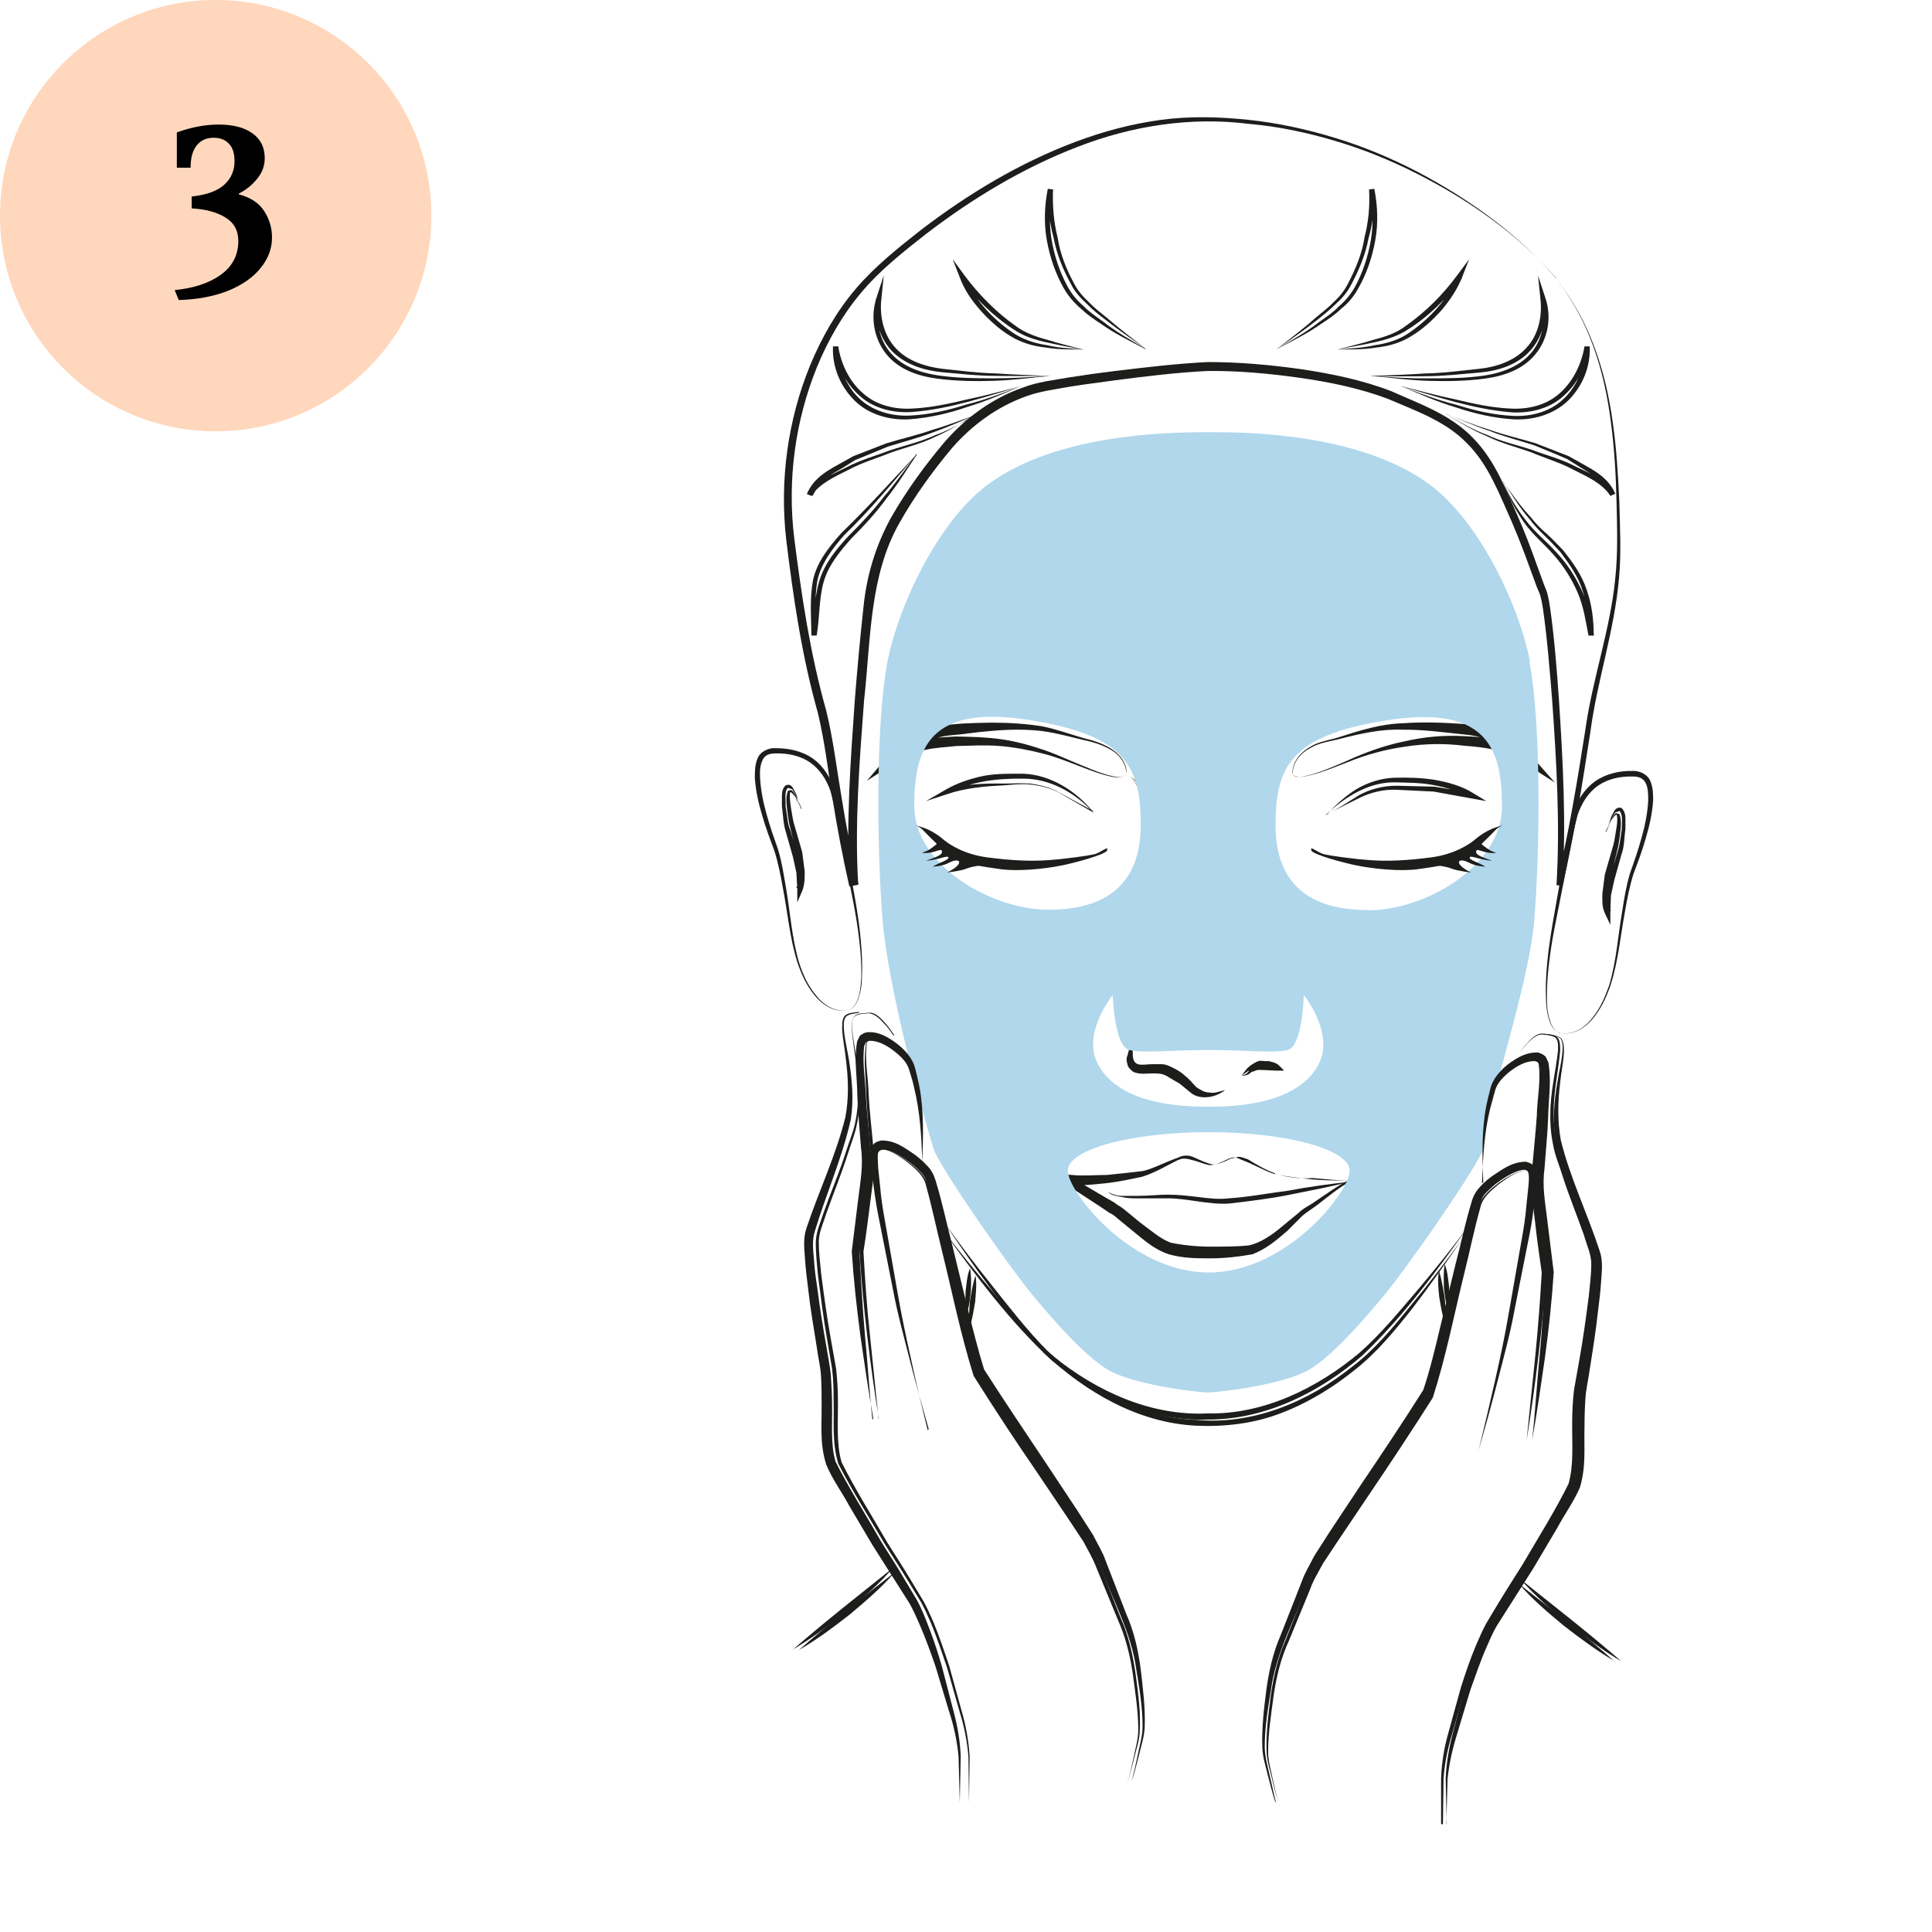 <svg xmlns="http://www.w3.org/2000/svg" fill="none" viewBox="0 0 215 215" height="215" width="215">
<rect fill="white" height="215" width="215"></rect>
<circle fill="#FFD7BC" r="24" cy="24" cx="24"></circle>
<path fill="black" d="M24.3 13.86C25.94 13.86 27.21 14.19 28.11 14.85C29.01 15.49 29.46 16.41 29.46 17.61C29.46 18.45 29.18 19.21 28.62 19.89C28.08 20.57 27.4 21.12 26.58 21.54V21.63C27.88 21.97 28.82 22.59 29.4 23.49C29.98 24.39 30.27 25.37 30.27 26.43C30.27 27.67 29.84 28.81 28.98 29.85C28.14 30.89 26.93 31.73 25.35 32.37C23.77 32.99 21.95 33.33 19.89 33.39L19.44 32.28C21.54 32.08 23.24 31.52 24.54 30.6C25.86 29.66 26.52 28.4 26.52 26.82C26.52 25.64 26.03 24.76 25.05 24.18C24.09 23.6 22.85 23.27 21.33 23.19V21.87C22.97 21.69 24.17 21.26 24.93 20.58C25.71 19.88 26.1 19 26.1 17.94C26.1 17.06 25.89 16.41 25.47 15.99C25.07 15.55 24.5 15.33 23.76 15.33C22.98 15.33 22.36 15.61 21.9 16.17C21.44 16.73 21.21 17.56 21.21 18.66H19.68V14.73C21.32 14.15 22.86 13.86 24.3 13.86Z"></path>
<g clip-path="url(#clip0_53_22)">
<path fill="#1D1D1B" d="M173.212 30.976C168.897 26.046 163.452 22.245 157.63 19.3C154.719 17.828 151.671 16.595 148.555 15.671C145.438 14.746 142.219 14.062 139 13.788C132.527 12.966 125.952 13.993 119.89 16.356C113.829 18.684 108.178 22.108 103.041 26.046C100.473 28.066 97.904 30.086 95.849 32.551C93.76 35.017 92.151 37.859 90.918 40.837C88.486 46.83 87.596 53.438 88.384 59.875C89.206 66.347 90.164 72.784 91.945 79.084C92.733 82.303 93.11 85.555 93.657 88.774C94.171 91.993 94.788 95.177 95.541 98.361L94.548 98.533C94.137 91.582 94.651 84.7 95.13 77.851C95.404 74.427 95.712 71.003 96.089 67.579C96.431 64.087 97.459 60.663 99.171 57.581C100.918 54.534 102.938 51.76 105.199 49.09C107.527 46.453 110.473 44.296 113.829 43.132C115.507 42.481 117.253 42.31 118.966 42.002C120.678 41.728 122.39 41.488 124.103 41.283C127.527 40.872 130.952 40.461 134.411 40.29C137.904 40.29 141.329 40.598 144.753 41.077C148.178 41.591 151.569 42.276 154.856 43.542C157.973 44.946 161.397 46.111 163.897 48.713C166.432 51.281 167.63 54.636 169.034 57.752C169.719 59.327 170.336 60.937 170.918 62.58L171.808 65.011C171.945 65.422 172.151 65.764 172.253 66.278C172.356 66.723 172.425 67.134 172.493 67.579C172.973 71.003 173.247 74.427 173.486 77.886C173.932 84.768 174.308 91.616 173.863 98.533L173.212 98.43C174.548 92.814 175.507 87.096 176.397 81.378C177.185 75.626 179.205 70.079 179.753 64.361C180.062 61.484 179.959 58.608 179.89 55.698C179.822 52.787 179.651 49.911 179.274 47.035C178.555 41.317 176.842 35.565 173.144 31.045C176.877 35.53 178.692 41.317 179.479 47.035C179.89 49.911 180.062 52.822 180.199 55.698C180.267 58.574 180.438 61.484 180.164 64.395C179.651 70.216 177.733 75.763 176.979 81.481C176.089 87.199 175.199 92.951 173.863 98.601L173.212 98.498C173.623 91.684 173.212 84.768 172.733 77.954C172.459 74.53 172.185 71.106 171.705 67.716C171.637 67.305 171.569 66.894 171.466 66.484C171.397 66.141 171.192 65.73 171.021 65.319L170.13 62.888C169.548 61.279 168.932 59.704 168.247 58.095C166.842 54.979 165.644 51.692 163.247 49.329C160.918 46.898 157.596 45.734 154.479 44.398C151.329 43.2 147.938 42.515 144.582 42.036C141.192 41.557 137.767 41.248 134.377 41.283C130.986 41.454 127.562 41.865 124.171 42.31C122.459 42.55 120.781 42.755 119.069 43.029C117.39 43.337 115.678 43.542 114.137 44.125C110.986 45.255 108.212 47.275 105.986 49.809C103.829 52.377 101.774 55.218 100.13 58.129C96.74 64.018 96.911 71.174 96.157 77.954C95.644 84.768 95.096 91.684 95.507 98.464L94.514 98.635C93.794 95.451 93.178 92.198 92.664 88.98C92.151 85.727 91.774 82.508 91.021 79.358C89.24 73.058 88.281 66.518 87.493 60.046C86.74 53.472 87.664 46.727 90.164 40.632C91.431 37.585 93.075 34.674 95.233 32.14C97.39 29.607 99.993 27.552 102.562 25.532C107.767 21.56 113.452 18.136 119.616 15.808C122.699 14.644 125.884 13.788 129.171 13.342C132.425 12.897 135.747 13 139 13.342C142.253 13.685 145.507 14.404 148.623 15.363C151.774 16.321 154.788 17.588 157.699 19.095C163.486 22.142 168.897 26.011 173.178 30.976"></path>
<path fill="#1D1D1B" d="M142.082 38.852C143.52 37.722 144.993 36.626 146.329 35.428C147.014 34.846 147.767 34.298 148.383 33.647C149.068 33.031 149.616 32.346 150.027 31.524C150.849 29.949 151.568 28.237 151.842 26.457C152.288 24.711 152.459 22.93 152.356 21.081L152.938 21.013C153.315 22.93 153.383 24.848 153.041 26.765C152.699 28.648 152.082 30.497 151.123 32.141C150.678 32.963 150.027 33.75 149.274 34.332C148.589 35.017 147.801 35.531 147.014 36.044C145.473 37.14 143.76 37.962 142.082 38.852C143.692 37.893 145.37 36.969 146.842 35.804C147.63 35.257 148.383 34.743 149.034 34.058C149.753 33.442 150.336 32.723 150.781 31.935C151.671 30.292 152.253 28.511 152.562 26.662C152.87 24.813 152.733 22.93 152.39 21.15L152.938 21.081C152.973 22.896 152.801 24.779 152.288 26.56C151.945 28.374 151.226 30.086 150.336 31.73C149.925 32.552 149.274 33.271 148.589 33.887C147.938 34.538 147.219 35.086 146.5 35.668C145.062 36.797 143.555 37.825 142.048 38.886"></path>
<path fill="#1D1D1B" d="M148.863 38.886C150.165 38.544 151.5 38.235 152.802 37.825C154.137 37.482 155.404 37.071 156.466 36.249C158.658 34.709 160.61 32.757 162.185 30.6L163.487 28.854L162.699 30.874C162.151 32.243 161.329 33.442 160.404 34.537C159.445 35.599 158.384 36.592 157.151 37.345C155.952 38.133 154.514 38.544 153.11 38.681C151.706 38.92 150.267 38.886 148.863 38.886C150.267 38.783 151.671 38.715 153.041 38.407C154.445 38.201 155.781 37.79 156.911 36.968C159.172 35.393 161.158 33.236 162.185 30.703L162.699 30.976C161.021 33.168 159.069 35.154 156.74 36.626C155.576 37.414 154.206 37.825 152.904 38.098C151.569 38.407 150.233 38.612 148.898 38.886"></path>
<path fill="#1D1D1B" d="M152.664 41.83C154.65 41.762 156.671 41.693 158.657 41.556C160.644 41.522 162.63 41.248 164.616 41.043C166.568 40.837 168.555 40.153 169.856 38.715C171.192 37.311 171.637 35.222 171.431 33.339L171.157 30.668L171.979 33.167C172.698 35.29 172.287 37.687 170.883 39.399C169.479 41.145 167.287 41.865 165.198 42.139C163.109 42.412 160.986 42.447 158.897 42.378C156.808 42.31 154.719 42.036 152.63 41.83C154.719 41.967 156.808 42.139 158.897 42.104C160.986 42.104 163.075 42.104 165.164 41.796C167.185 41.488 169.239 40.735 170.507 39.125C171.774 37.55 172.048 35.29 171.465 33.441L172.013 33.304C172.185 35.359 171.671 37.55 170.233 39.091C168.794 40.632 166.671 41.282 164.685 41.454C162.664 41.625 160.678 41.865 158.657 41.865C156.637 41.899 154.65 41.865 152.63 41.865"></path>
<path fill="#1D1D1B" d="M155.918 42.96C157.904 43.474 159.891 44.021 161.911 44.432C163.897 44.912 165.918 45.357 167.973 45.459C169.993 45.596 172.082 45.117 173.589 43.748C175.062 42.446 176.021 40.46 176.329 38.543H176.911C177.014 40.837 176.089 43.029 174.48 44.603C172.836 46.179 170.507 46.795 168.349 46.658C166.158 46.521 164.034 46.007 161.98 45.323C159.891 44.706 157.939 43.816 155.952 42.994C157.973 43.748 159.993 44.535 162.082 45.049C164.137 45.699 166.226 46.179 168.384 46.281C170.473 46.384 172.665 45.768 174.137 44.261C175.61 42.789 176.432 40.632 176.329 38.646H176.911C176.534 40.734 175.541 42.72 173.932 44.124C172.322 45.562 170.062 46.042 168.007 45.87C163.863 45.494 159.925 44.158 155.986 42.994"></path>
<path fill="#1D1D1B" d="M160.918 46.076C162.562 46.693 164.171 47.343 165.85 47.857C167.493 48.439 169.206 48.816 170.884 49.329L173.35 50.288L174.582 50.767L175.747 51.418C177.254 52.274 178.966 53.096 179.754 54.944L179.206 55.184C178.35 53.815 176.671 53.061 175.165 52.308C173.658 51.486 171.98 51.007 170.37 50.322C168.726 49.74 167.048 49.329 165.473 48.541C163.863 47.891 162.391 46.967 160.884 46.076C162.391 46.932 163.897 47.822 165.507 48.405C167.082 49.158 168.795 49.5 170.439 50.048C172.048 50.664 173.76 51.075 175.302 51.897C176.877 52.65 178.555 53.267 179.651 54.876L179.137 55.081C178.829 54.397 178.281 53.712 177.63 53.164C176.98 52.616 176.192 52.239 175.473 51.76L174.377 51.075L173.178 50.562L170.781 49.569C169.103 49.021 167.425 48.61 165.781 47.959C164.137 47.412 162.528 46.693 160.884 46.042"></path>
<path fill="#1D1D1B" d="M167.254 53.575C168.247 54.945 169.206 56.349 170.37 57.581C170.884 58.232 171.466 58.848 172.117 59.396C172.733 59.944 173.316 60.594 173.932 61.211C174.994 62.546 176.021 63.95 176.569 65.628C177.151 67.271 177.357 68.983 177.357 70.73H176.774C176.466 69.12 176.227 67.477 175.576 65.97C174.925 64.464 174.035 63.026 172.939 61.793C171.843 60.526 170.507 59.465 169.548 58.061C168.59 56.657 167.802 55.184 167.254 53.575C167.87 55.116 168.761 56.554 169.788 57.889C170.781 59.225 172.117 60.252 173.247 61.519C174.411 62.752 175.336 64.19 176.055 65.765C176.774 67.34 177.048 69.018 177.391 70.661H176.809C176.809 69.052 176.672 67.374 176.124 65.765C175.644 64.156 174.651 62.786 173.658 61.45C173.076 60.834 172.528 60.218 171.911 59.636C171.295 59.054 170.713 58.437 170.199 57.752C169.069 56.451 168.213 55.013 167.288 53.575"></path>
<path fill="#1D1D1B" d="M127.459 38.852C125.781 37.962 124.069 37.14 122.528 36.044C121.74 35.531 120.952 34.983 120.268 34.332C119.548 33.716 118.898 32.963 118.418 32.141C117.459 30.463 116.843 28.648 116.5 26.765C116.158 24.882 116.226 22.93 116.603 21.013L117.185 21.081C117.117 22.896 117.254 24.676 117.699 26.457C117.973 28.237 118.658 29.949 119.514 31.524C119.925 32.346 120.507 32.997 121.158 33.613C121.774 34.264 122.494 34.812 123.213 35.394C124.583 36.592 126.055 37.688 127.494 38.818C125.987 37.756 124.48 36.729 123.042 35.599C122.322 35.051 121.603 34.503 120.952 33.819C120.268 33.202 119.617 32.483 119.206 31.662C118.316 30.052 117.596 28.306 117.254 26.491C116.774 24.711 116.569 22.827 116.603 21.013L117.185 21.081C116.843 22.862 116.706 24.745 117.014 26.594C117.322 28.443 117.905 30.223 118.795 31.867C119.24 32.689 119.822 33.408 120.542 34.024C121.192 34.709 121.98 35.222 122.733 35.77C124.206 36.934 125.85 37.859 127.494 38.818"></path>
<path fill="#1D1D1B" d="M120.678 38.886C119.274 38.886 117.836 38.92 116.431 38.681C115.027 38.544 113.589 38.133 112.356 37.345C111.123 36.592 110.062 35.599 109.103 34.537C108.144 33.442 107.322 32.278 106.808 30.874L106.021 28.854L107.322 30.634C108.931 32.791 110.849 34.743 113.041 36.284C114.103 37.071 115.404 37.516 116.705 37.859C118.007 38.27 119.342 38.578 120.644 38.92C119.308 38.681 117.973 38.441 116.637 38.133C115.301 37.859 113.931 37.448 112.801 36.66C110.473 35.154 108.521 33.168 106.842 30.976L107.356 30.703C108.349 33.236 110.37 35.393 112.63 36.968C113.76 37.756 115.096 38.201 116.5 38.407C117.87 38.749 119.274 38.783 120.678 38.886Z"></path>
<path fill="#1D1D1B" d="M116.877 41.83C114.788 42.036 112.699 42.31 110.61 42.378C108.521 42.447 106.397 42.413 104.308 42.139C102.219 41.865 100.028 41.146 98.623 39.399C97.254 37.687 96.843 35.325 97.528 33.168L98.349 30.634L98.076 33.339C97.87 35.222 98.349 37.311 99.651 38.715C100.952 40.153 102.938 40.803 104.891 41.043C106.877 41.248 108.863 41.522 110.849 41.556C112.836 41.693 114.856 41.762 116.843 41.83C114.822 41.83 112.836 41.865 110.815 41.83C108.795 41.83 106.808 41.591 104.788 41.419C102.801 41.214 100.712 40.563 99.24 39.057C97.802 37.516 97.254 35.325 97.459 33.27L98.007 33.407C97.391 35.256 97.699 37.516 98.966 39.091C100.233 40.7 102.288 41.454 104.308 41.762C106.363 42.07 108.452 42.104 110.541 42.104C112.63 42.104 114.719 41.967 116.808 41.83"></path>
<path fill="#1D1D1B" d="M113.657 42.96C111.671 43.816 109.684 44.672 107.63 45.288C105.575 46.007 103.452 46.487 101.26 46.658C99.068 46.795 96.739 46.179 95.13 44.603C93.52 43.029 92.595 40.837 92.698 38.543H93.28C93.589 40.495 94.513 42.446 96.02 43.748C97.527 45.117 99.616 45.596 101.637 45.459C103.657 45.357 105.712 44.912 107.698 44.432C109.719 44.021 111.705 43.474 113.691 42.96C109.753 44.124 105.815 45.494 101.637 45.836C99.582 46.007 97.322 45.528 95.712 44.09C94.102 42.686 93.109 40.7 92.732 38.577H93.315C93.246 40.597 94.034 42.755 95.506 44.227C96.979 45.699 99.171 46.35 101.26 46.247C103.383 46.144 105.506 45.665 107.561 45.014C109.65 44.501 111.671 43.713 113.691 42.96"></path>
<path fill="#1D1D1B" d="M108.624 46.076C107.151 46.966 105.678 47.925 104.069 48.61C102.494 49.398 100.815 49.774 99.172 50.356C97.562 51.007 95.884 51.486 94.377 52.308C92.87 53.061 91.192 53.815 90.302 55.184L89.788 54.979C90.576 53.096 92.254 52.274 93.795 51.418L94.959 50.767L96.192 50.288L98.658 49.329C100.336 48.815 102.048 48.439 103.692 47.857C105.37 47.377 107.014 46.727 108.658 46.145C107.048 46.83 105.439 47.548 103.795 48.131C102.151 48.747 100.439 49.192 98.795 49.706L96.398 50.699L95.199 51.178L94.103 51.863C93.384 52.342 92.562 52.685 91.946 53.267C91.295 53.815 90.747 54.499 90.439 55.184L89.925 54.979C91.021 53.369 92.733 52.753 94.274 51.965C95.85 51.144 97.528 50.699 99.137 50.082C100.781 49.535 102.494 49.158 104.035 48.439C105.678 47.857 107.151 47.001 108.692 46.179"></path>
<path fill="#1D1D1B" d="M102.047 50.562C100.952 52.205 99.89 53.917 98.657 55.458C97.493 57.067 96.123 58.54 94.719 59.944C93.417 61.416 92.15 62.957 91.636 64.84C91.123 66.723 91.226 68.709 90.883 70.729H90.301C90.267 68.641 90.095 66.62 90.472 64.566C90.917 62.511 92.287 60.834 93.623 59.327C96.534 56.519 99.239 53.506 102.013 50.562C99.41 53.643 96.808 56.793 93.897 59.601C92.595 61.108 91.363 62.717 90.952 64.669C90.609 66.62 90.815 68.641 90.883 70.661H90.301C90.643 68.709 90.575 66.689 91.157 64.703C91.739 62.717 93.075 61.108 94.41 59.669C95.815 58.266 97.184 56.828 98.383 55.252C99.684 53.746 100.815 52.137 101.979 50.527"></path>
<path fill="#1D1D1B" d="M142.39 201.049C142.082 200.056 141.808 199.028 141.568 198.001C141.329 196.974 140.986 195.981 140.952 194.885C140.884 192.762 141.158 190.674 141.432 188.585C141.74 186.496 142.219 184.408 143.075 182.49L145.404 176.601C145.781 175.608 146.329 174.683 146.808 173.759L148.521 171.088L152.014 165.815C154.342 162.323 156.774 158.864 159.034 155.303C160.507 150.818 161.466 146.024 162.699 141.368C163.315 139.039 163.795 136.677 164.514 134.382C164.822 133.15 165.884 132.328 166.808 131.609C167.801 130.958 168.863 130.205 170.096 130.239C168.863 130.239 167.836 131.027 166.877 131.712C165.952 132.465 164.959 133.253 164.719 134.451C164.068 136.745 163.589 139.142 163.007 141.47C161.842 146.161 160.952 150.852 159.445 155.543C157.185 159.104 154.856 162.631 152.493 166.123L148.966 171.362L147.219 173.999C146.74 174.923 146.158 175.813 145.815 176.806L143.418 182.627C142.527 184.545 142.048 186.599 141.74 188.654C141.466 190.742 141.123 192.831 141.123 194.92C141.123 195.981 141.432 196.974 141.637 198.001C141.877 199.028 142.082 200.056 142.39 201.083"></path>
<path fill="#1D1D1B" d="M104.891 136.813C106.774 139.313 108.76 141.744 110.815 144.141C112.87 146.504 114.822 149.003 117.254 150.955C122.082 154.858 128.11 157.597 134.377 157.289C140.61 157.426 146.603 154.482 151.329 150.51C153.658 148.455 155.678 145.99 157.699 143.627C159.719 141.23 161.706 138.765 163.555 136.266C159.925 141.402 156.192 146.469 151.603 150.852C146.877 154.927 140.815 158.008 134.377 157.974C127.939 158.214 121.808 155.338 116.98 151.331C112.322 147.017 108.589 141.95 104.891 136.848"></path>
<path fill="#1D1D1B" d="M161.157 145.784C160.849 144.963 160.78 144.107 160.678 143.251C160.678 142.395 160.609 141.539 160.78 140.683C161.089 141.504 161.157 142.36 161.26 143.216C161.26 144.072 161.328 144.928 161.157 145.784Z"></path>
<path fill="#1D1D1B" d="M180.438 184.886C178.349 183.654 176.431 182.181 174.513 180.709C172.664 179.168 170.815 177.593 169.205 175.744C172.972 178.757 176.774 181.702 180.438 184.886Z"></path>
<path fill="#1D1D1B" d="M160.78 147.188C160.472 146.263 160.335 145.305 160.164 144.346C160.061 143.387 159.958 142.429 160.13 141.436C160.438 142.36 160.575 143.319 160.746 144.243C160.849 145.202 160.952 146.161 160.746 147.154"></path>
<path fill="#1D1D1B" d="M179.719 184.886C177.733 183.722 175.883 182.353 174.068 180.949C172.288 179.476 170.541 178.004 169.034 176.258C172.664 179.1 176.26 181.873 179.719 184.921"></path>
<path fill="#1D1D1B" d="M104.754 135.581C106.569 138.149 108.487 140.683 110.439 143.114C112.391 145.579 114.343 148.079 116.535 150.304C121.09 154.516 126.911 157.803 133.144 158.009C139.411 158.591 145.542 156.023 150.439 152.119C152.939 150.236 154.959 147.805 156.946 145.34C158.966 142.909 160.884 140.409 162.733 137.875C160.953 140.477 159.137 143.046 157.22 145.545C155.268 148.01 153.247 150.51 150.747 152.462C148.281 154.448 145.542 156.125 142.562 157.255C139.583 158.419 136.295 158.796 133.144 158.659C126.672 158.351 120.816 154.927 116.227 150.613C111.911 145.956 108.247 140.82 104.754 135.547"></path>
<path fill="#1D1D1B" d="M173.624 114.934C172.87 114.797 172.562 114.01 172.357 113.393C172.151 112.708 172.083 112.024 172.048 111.305C171.98 109.901 172.048 108.497 172.185 107.093C172.459 104.285 173.007 101.546 173.487 98.773C174.035 95.999 174.377 93.26 175.062 90.486C175.507 89.117 176.295 87.816 177.494 86.96C178.692 86.104 180.233 85.761 181.637 85.796C182.357 85.727 183.35 86.138 183.658 86.925C183.966 87.644 183.966 88.398 183.966 89.117C183.863 90.555 183.555 91.924 183.144 93.294C182.768 94.629 182.254 95.999 181.774 97.266C181.363 98.567 181.089 99.971 180.85 101.341C180.336 104.08 180.096 106.922 179.24 109.593C178.795 110.928 178.178 112.229 177.288 113.325C176.432 114.386 175.028 115.276 173.624 114.934ZM173.624 114.934C175.062 115.242 176.398 114.352 177.22 113.256C178.11 112.161 178.658 110.859 179.103 109.558C179.891 106.888 180.062 104.046 180.542 101.306C180.747 99.937 180.987 98.533 181.398 97.163C181.877 95.828 182.322 94.527 182.699 93.157C183.076 91.822 183.35 90.452 183.418 89.082C183.418 88.398 183.418 87.713 183.144 87.165C182.87 86.583 182.357 86.412 181.706 86.412C180.336 86.377 179 86.651 177.87 87.405C176.774 88.158 176.021 89.356 175.576 90.658C174.857 93.294 174.446 96.136 173.863 98.875C173.35 101.615 172.699 104.354 172.391 107.127C172.22 108.531 172.117 109.935 172.151 111.305C172.151 111.989 172.22 112.708 172.425 113.393C172.631 114.044 172.905 114.797 173.658 114.968"></path>
<path fill="#1D1D1B" d="M178.76 92.506C178.966 92.061 179.24 91.616 179.308 91.136L179.617 90.691L179.822 90.486L180.199 90.588C180.473 91.239 180.37 91.787 180.336 92.369C180.267 92.951 180.199 93.533 180.096 94.115L179.274 97.505L179.034 99.491C179.034 100.176 179.034 100.86 179.274 101.374L178.658 101.545L178.726 99.594L179.137 97.813L179.925 95.074C180.062 94.629 180.199 94.184 180.267 93.704L180.473 92.3C180.473 91.581 180.644 90.76 180.233 90.246L179.754 90.417L179.377 90.999C179.171 91.513 178.897 92.026 178.692 92.609M178.76 92.506C178.966 91.992 179.103 91.444 179.308 90.862L179.685 90.177C179.822 89.972 180.164 89.767 180.473 89.938C180.815 90.28 180.884 90.725 180.884 91.102V92.232C180.747 93.191 180.781 94.184 180.438 95.108L179.651 97.916L179.274 99.628L179.206 101.443V102.915L178.589 101.614C178.247 100.86 178.315 100.141 178.315 99.457L178.589 97.334L179.548 94.012C179.685 93.465 179.754 92.882 179.856 92.3C179.959 91.787 180.027 91.102 179.925 90.691L179.856 90.657L179.685 90.794L179.343 91.205C179.206 91.684 178.897 92.095 178.658 92.54"></path>
<path fill="#1D1D1B" d="M143.829 85.932C143.863 84.733 144.754 83.706 145.781 83.124C146.809 82.473 148.041 82.371 149.137 81.994C151.363 81.275 153.692 80.556 156.089 80.487C158.452 80.316 160.884 80.419 163.213 80.59C165.678 80.796 168.178 81.617 169.959 83.603L173.041 87.096L169.103 84.562C167.356 83.432 165.199 83.158 162.939 82.987C160.747 82.713 158.555 82.747 156.363 83.09C154.172 83.398 152.014 83.98 149.925 84.836C148.863 85.247 147.836 85.658 146.774 86C146.226 86.171 145.713 86.308 145.13 86.411C144.856 86.445 144.583 86.48 144.309 86.411C144.035 86.411 143.726 86.171 143.795 85.863M143.829 85.932C143.761 86.24 144.069 86.445 144.343 86.445C144.617 86.445 144.891 86.445 145.165 86.377C145.713 86.274 146.261 86.103 146.774 85.932C147.836 85.555 148.863 85.11 149.891 84.665C151.911 83.74 154.069 82.953 156.261 82.508C158.452 81.994 160.747 81.788 163.041 81.925C165.233 82.028 167.699 82.234 169.788 83.501L168.932 84.459C167.562 82.918 165.302 81.96 163.11 81.754C160.747 81.515 158.452 81.172 156.124 81.206C153.761 81.104 151.5 81.617 149.206 82.199C148.076 82.508 146.877 82.61 145.85 83.227C144.822 83.74 143.932 84.733 143.863 85.932"></path>
<path fill="#1D1D1B" d="M125.336 85.932C125.267 85.007 124.685 84.151 123.932 83.638C123.178 83.124 122.288 82.781 121.397 82.542C119.548 82.131 117.733 81.583 115.884 81.343C114.034 81.138 112.151 81.172 110.301 81.343C109.377 81.412 108.452 81.515 107.493 81.652C106.534 81.789 105.61 81.789 104.753 81.994C103.041 82.371 101.329 83.261 100.233 84.493L99.411 83.535C101.569 82.234 104.103 82.062 106.363 81.96H106.432C108.075 81.994 109.788 82.028 111.432 82.268C113.11 82.508 114.719 82.953 116.295 83.501C117.87 84.048 119.377 84.802 120.918 85.384C121.671 85.726 122.459 86 123.247 86.24C123.658 86.343 124.034 86.445 124.445 86.48C124.822 86.514 125.404 86.48 125.336 85.932ZM125.336 85.932C125.404 86.445 124.788 86.548 124.411 86.514C124 86.514 123.589 86.411 123.178 86.308C122.39 86.103 121.603 85.829 120.815 85.521C119.24 84.939 117.733 84.288 116.123 83.877C114.548 83.466 112.904 83.158 111.295 83.021C109.651 82.884 108.041 82.987 106.363 83.021H106.397C105.233 83.158 104.103 83.192 103.041 83.432C101.98 83.672 100.952 84.048 100.062 84.596L96.466 86.89L99.24 83.638C100.644 81.994 102.596 81.241 104.514 80.796C106.534 80.487 108.315 80.453 110.267 80.419C112.185 80.419 114.069 80.522 115.986 80.83C117.87 81.207 119.617 81.925 121.466 82.371C122.356 82.645 123.247 82.987 124 83.569C124.753 84.117 125.336 84.973 125.37 85.897"></path>
<path fill="#1D1D1B" d="M125.781 86.377C126.74 87.678 127.733 88.842 128.658 90.006C129.583 91.342 129.754 92.951 130.096 94.458L131.192 103.634H130.542C130.987 100.518 131.158 97.334 130.576 94.252C130.405 93.499 130.233 92.711 130.028 91.958C129.754 91.239 129.411 90.52 128.966 89.904C128.042 88.637 126.946 87.473 125.781 86.377ZM125.781 86.377C127.014 87.37 128.179 88.466 129.206 89.698C129.72 90.349 130.096 91.068 130.405 91.821C130.644 92.575 130.85 93.362 131.055 94.15C131.706 97.3 131.569 100.587 131.158 103.737L130.781 106.51L130.507 103.737L129.583 94.56C129.309 93.054 129.206 91.479 128.384 90.212C127.494 88.876 126.672 87.575 125.781 86.377Z"></path>
<path fill="#1D1D1B" d="M126.192 115.516C126.055 116.098 126.055 116.68 126.055 117.262C126.055 117.844 126.192 118.289 126.637 118.426C127.082 118.563 127.665 118.426 128.213 118.426H129.24C129.685 118.426 129.959 118.563 130.267 118.7C130.85 118.974 131.432 119.282 131.843 119.693C132.425 120.138 132.699 120.549 133.144 120.994C133.589 121.268 134 121.576 134.582 121.576C135.165 121.713 135.747 121.439 136.329 121.302C135.473 122.021 133.863 122.466 132.699 121.747C132.117 121.302 131.671 120.891 131.261 120.583C130.815 120.309 130.233 120.001 129.822 119.727C129.24 119.453 128.966 119.453 128.213 119.453C127.63 119.453 126.911 119.59 126.192 119.316C125.918 119.179 125.473 118.734 125.473 118.46C125.336 118.015 125.336 117.741 125.473 117.467C125.61 116.748 125.918 116.166 126.192 115.584"></path>
<path fill="#1D1D1B" d="M138.212 119.693C138.623 119.625 138.931 119.351 139.068 119.009V118.94H139.205C139.376 118.94 139.548 118.769 139.822 118.632C140.198 118.529 140.335 118.563 140.643 118.529H142.116L141.876 119.043C141.705 118.872 141.397 118.837 140.952 118.666H141.089C140.746 118.666 140.472 118.598 140.267 118.632C140.061 118.632 139.822 118.7 139.582 118.837C139.102 119.043 138.623 119.317 138.212 119.728M138.212 119.693C138.486 119.214 138.863 118.735 139.376 118.426C139.616 118.289 139.89 118.084 140.233 118.05C140.575 118.05 140.849 118.118 141.089 118.084H141.157H141.226C141.431 118.187 141.945 118.187 142.322 118.563L142.904 119.145H142.082L140.609 119.077C140.404 119.077 140.027 119.043 139.959 119.077C139.753 119.077 139.548 119.282 139.205 119.282L139.342 119.214C139.068 119.556 138.589 119.762 138.178 119.693"></path>
<path fill="#1D1D1B" d="M141.808 130.65C143.11 130.924 144.548 131.095 145.849 131.232C147.288 131.369 148.589 131.369 150.028 131.369H150.473L150.199 131.506C148.897 132.225 147.733 133.218 146.569 134.108C145.986 134.554 145.267 134.964 144.822 135.41L143.247 136.985C142.082 137.978 140.918 139.005 139.343 139.587C137.767 139.861 136.295 140.032 134.719 140.032C133.144 140.032 131.671 140.032 130.096 139.587C128.349 139.005 127.356 138.012 126.055 136.985L124.308 135.547C124.034 135.273 123.726 135.101 123.452 134.964L122.596 134.382L118.829 131.917L116.945 130.616L119.274 130.753C120.575 130.89 121.877 130.753 123.178 130.753C124.48 130.616 125.918 130.479 127.219 130.308C128.384 130.034 129.685 129.315 130.986 128.87C131.295 128.733 131.569 128.596 132.014 128.596C132.459 128.596 132.733 128.733 133.041 128.87C133.623 129.144 134.343 129.452 134.925 129.589C135.507 129.589 136.226 129.315 136.808 129.007C137.082 128.87 137.391 128.87 137.836 128.733C138.11 128.733 138.418 128.87 138.863 129.007C139.582 129.452 140.747 130.171 141.911 130.582M141.808 130.65C140.507 130.205 139.343 129.486 138.178 129.075C137.904 128.938 137.596 128.801 137.322 128.801C137.048 128.801 136.74 128.938 136.466 129.075C135.884 129.349 135.301 129.657 134.582 129.657C133.863 129.52 133.281 129.212 132.562 129.075C132.254 128.938 131.843 128.938 131.706 128.938C131.432 128.938 131.123 129.075 130.849 129.212C129.685 129.794 128.521 130.513 127.082 130.958C125.781 131.232 124.343 131.54 123.041 131.677C121.74 131.814 120.301 131.951 118.829 131.951L119.103 130.958L123.007 133.252L124.034 133.834C124.308 134.108 124.754 134.28 125.062 134.554L126.808 135.992C127.973 136.848 129.137 137.875 130.267 138.286C131.569 138.56 133.178 138.731 134.617 138.731C136.055 138.731 137.664 138.731 138.966 138.594C140.267 138.32 141.569 137.43 142.733 136.437L144.48 134.999C145.062 134.417 145.781 134.143 146.363 133.698C147.664 132.842 148.829 131.951 150.267 131.232V131.369C148.829 131.369 147.528 131.232 146.055 131.095C144.617 131.232 143.144 130.958 141.877 130.65"></path>
<path fill="#1D1D1B" d="M150.199 131.506C148.041 132.088 145.713 132.499 143.555 132.944C141.398 133.389 139.069 133.663 136.774 133.937C134.446 134.074 132.151 133.355 129.959 133.355H126.637C126.055 133.355 125.473 133.355 124.891 133.218C124.309 133.081 123.726 133.081 123.315 132.636C123.761 132.91 124.309 133.081 124.891 133.081H126.637C127.802 133.081 128.966 132.944 129.959 132.944C131.124 132.944 132.288 133.081 133.418 133.218C134.583 133.355 135.576 133.492 136.74 133.355C138.898 133.218 141.226 132.773 143.384 132.499C145.713 132.054 147.87 131.78 150.199 131.506Z"></path>
<path fill="#1D1D1B" d="M147.596 90.691C148.897 89.972 150.096 89.219 151.226 88.5C152.459 87.815 153.931 87.439 155.37 87.439L159.616 87.541L163.829 88.226L163.589 88.808C162.39 88.055 160.986 87.644 159.548 87.37C158.144 87.096 156.671 87.096 155.199 87.062C152.288 87.028 149.651 88.706 147.527 90.691M147.596 90.691C148.589 89.63 149.685 88.603 150.952 87.815C152.253 87.062 153.726 86.583 155.233 86.548C156.705 86.514 158.212 86.548 159.685 86.788C161.157 87.062 162.63 87.439 163.931 88.26L165.404 89.151L163.692 88.843L159.548 88.089L155.336 87.884C153.966 87.85 152.596 88.158 151.329 88.774C150.027 89.424 148.726 90.041 147.562 90.691"></path>
<path fill="#1D1D1B" d="M117.664 88.089L121.603 90.212L121.534 90.28C119.548 88.157 116.774 86.651 113.897 86.651C110.986 86.617 108.041 86.925 105.507 88.329L105.301 87.815C107.356 87.267 109.445 87.164 111.534 87.199C112.596 87.199 113.623 87.13 114.651 87.199C115.678 87.336 116.705 87.609 117.664 88.055M117.664 88.089C116.705 87.678 115.678 87.404 114.651 87.301C113.623 87.199 112.562 87.336 111.534 87.404C109.479 87.507 107.356 87.712 105.438 88.363L103.041 89.15L105.233 87.883C106.534 87.13 107.973 86.651 109.445 86.343C110.918 86.069 112.425 86.103 113.897 86.103C116.979 86.24 119.685 88.02 121.568 90.246L121.74 90.451L121.5 90.314L117.63 88.089H117.664Z"></path>
<path fill="#1D1D1B" d="M94.343 112.4C95.096 112.229 95.37 111.475 95.575 110.825C95.747 110.14 95.815 109.455 95.849 108.736C95.884 107.332 95.781 105.928 95.61 104.559C95.301 101.785 94.685 99.046 94.137 96.273C93.555 93.533 93.144 90.726 92.425 88.055C91.98 86.754 91.226 85.59 90.13 84.836C89.034 84.083 87.664 83.809 86.294 83.843C85.644 83.843 85.096 84.015 84.856 84.597C84.582 85.144 84.548 85.829 84.582 86.514C84.651 87.884 84.925 89.253 85.301 90.589C85.678 91.958 86.123 93.225 86.603 94.595C87.014 95.965 87.219 97.368 87.459 98.738C87.938 101.511 88.11 104.319 88.897 107.024C89.308 108.359 89.89 109.661 90.781 110.722C91.603 111.818 92.973 112.708 94.377 112.4M94.343 112.4C92.938 112.742 91.534 111.852 90.678 110.791C89.753 109.695 89.171 108.394 88.726 107.058C87.87 104.353 87.664 101.546 87.116 98.806C86.877 97.437 86.603 96.033 86.192 94.732C85.712 93.431 85.199 92.095 84.822 90.76C84.411 89.39 84.103 88.021 84 86.583C84 85.864 84 85.11 84.308 84.391C84.616 83.604 85.575 83.193 86.329 83.261C87.767 83.261 89.274 83.569 90.473 84.425C91.671 85.281 92.459 86.617 92.904 87.952C93.589 90.726 93.931 93.499 94.48 96.238C94.959 99.012 95.541 101.751 95.781 104.559C95.918 105.963 95.986 107.367 95.918 108.77C95.918 109.455 95.815 110.174 95.61 110.859C95.404 111.51 95.096 112.263 94.343 112.4Z"></path>
<path fill="#1D1D1B" d="M89.206 90.007C88.966 89.561 88.657 89.185 88.52 88.671L88.178 88.294L88.007 88.157H87.938V88.192C87.836 88.603 87.938 89.287 88.007 89.801C88.11 90.383 88.178 90.931 88.315 91.513L89.274 94.834L89.548 96.957C89.548 97.642 89.582 98.361 89.274 99.149L88.726 100.416V98.943L88.623 97.094L88.246 95.382L87.459 92.609C87.151 91.684 87.151 90.691 87.014 89.733V88.568C87.014 88.192 87.082 87.712 87.425 87.404C87.767 87.233 88.075 87.404 88.212 87.644L88.589 88.329C88.794 88.911 88.931 89.493 89.137 90.007M89.206 90.007C89 89.424 88.726 88.911 88.52 88.397L88.144 87.815L87.664 87.678C87.253 88.157 87.459 89.014 87.425 89.733L87.63 91.102C87.664 91.582 87.801 92.027 87.973 92.472L88.76 95.177L89.171 96.992L89.24 98.978L88.623 98.806C88.863 98.293 88.863 97.608 88.863 96.923L88.623 94.937L87.801 91.547C87.699 90.965 87.63 90.383 87.562 89.801C87.527 89.185 87.425 88.637 87.699 87.986L88.075 87.918L88.281 88.123L88.589 88.568C88.657 89.048 88.931 89.493 89.137 89.938"></path>
<path fill="#1D1D1B" d="M107.561 146.23C107.39 145.374 107.424 144.518 107.459 143.662C107.561 142.806 107.63 141.95 107.938 141.128C108.109 141.984 108.075 142.84 108.041 143.696C107.938 144.552 107.87 145.408 107.561 146.23Z"></path>
<path fill="#1D1D1B" d="M88.178 183.62C91.842 180.435 95.609 177.491 99.376 174.478C97.801 176.327 95.952 177.902 94.068 179.442C92.15 180.949 90.233 182.387 88.144 183.62"></path>
<path fill="#1D1D1B" d="M107.938 147.667C107.767 146.709 107.87 145.716 107.938 144.757C108.11 143.798 108.247 142.874 108.555 141.949C108.726 142.942 108.589 143.901 108.521 144.86C108.349 145.818 108.212 146.743 107.938 147.667Z"></path>
<path fill="#1D1D1B" d="M88.897 183.62C92.356 180.607 95.952 177.799 99.582 174.957C98.076 176.703 96.295 178.21 94.548 179.682C92.733 181.086 90.884 182.49 88.897 183.62Z"></path>
<path fill="#B0D7EC" d="M170.267 73.64C169.308 68.572 165.849 60.286 160.781 55.356C155.712 50.425 146.363 48.097 135.027 48.097H134C122.664 48.097 113.315 50.425 108.246 55.356C103.178 60.286 99.719 68.607 98.76 73.64C97.424 80.694 97.596 94.664 98.212 102.333C98.829 110.003 102.767 124.35 104 128.151C105.712 131.609 112.664 141.402 114.787 143.97C116.911 146.538 120.918 151.229 123.657 152.633C126.123 153.9 131.705 154.824 134.479 154.961C137.253 154.79 142.835 153.9 145.301 152.633C148.075 151.229 152.048 146.538 154.171 143.97C156.294 141.402 163.246 131.609 164.959 128.151C164.959 124.692 170.13 110.003 170.746 102.333C171.363 94.664 171.534 80.694 170.198 73.64M134.239 116.851H134.753C138.452 116.851 141.637 117.228 143.281 116.851C144.959 116.475 145.096 110.722 145.096 110.722C145.096 110.722 148.418 114.865 146.842 118.221C145.301 121.508 140.986 123.152 134.787 123.152H134.137C127.938 123.152 123.657 121.508 122.082 118.221C120.472 114.865 123.828 110.722 123.828 110.722C123.828 110.722 124 116.475 125.678 116.851C127.356 117.228 130.507 116.851 134.205 116.851M101.739 89.733C101.739 83.227 103.452 78.331 114.685 80.146C125.267 81.858 126.945 85.282 126.945 91.787C126.945 98.293 123.212 101.238 116.705 101.238C110.198 101.238 101.739 96.204 101.739 89.699M134.513 141.607C125.849 141.607 118.828 132.636 118.828 130.274C118.828 127.911 125.849 125.994 134.513 125.994C143.178 125.994 150.198 127.911 150.198 130.274C150.198 132.636 143.178 141.607 134.513 141.607ZM152.219 101.272C145.678 101.272 141.945 98.327 141.945 91.822C141.945 85.316 143.657 81.858 154.205 80.18C165.438 78.365 167.15 83.262 167.15 89.767C167.15 96.273 158.726 101.306 152.219 101.306"></path>
<path fill="#1D1D1B" d="M145.918 94.629C146.123 95.142 149.891 96.101 150.952 96.307C152.973 96.718 155.952 96.992 157.836 96.718C159.754 96.444 161.637 96.204 162.973 95.416C164.308 94.595 165.781 93.02 166.089 92.712C166.397 92.403 166.671 92.027 167.288 91.856C165.575 92.198 164.548 93.088 163.966 93.567C163.486 93.944 161.877 95.074 159.24 95.416C156.603 95.759 154.48 95.862 152.527 95.725C150.575 95.588 148.144 95.245 147.391 95.074C146.637 94.903 145.678 94.013 145.952 94.629"></path>
<path fill="#1D1D1B" d="M159.205 96.272C159.205 96.272 160.575 96.272 161.602 96.683C162.185 96.923 163.691 97.094 163.691 97.094C163.691 97.094 162.561 96.546 162.39 96.101C162.219 95.69 162.767 95.656 163.315 95.93C163.863 96.204 164.308 96.375 165.301 96.444C164.513 95.964 163.452 95.69 163.554 95.416C163.657 95.142 164.513 95.656 166.054 95.793C165.061 95.416 164.171 95.177 164.274 94.731C164.342 94.286 165.164 95.074 166.5 94.903C165.575 94.56 165.952 94.697 165.404 94.355C164.89 94.012 164.582 93.636 164.582 93.636L161.123 95.69L159.205 96.238V96.272Z"></path>
<path fill="#1D1D1B" d="M123.213 94.629C123.007 95.142 119.24 96.101 118.178 96.307C116.158 96.718 113.178 96.992 111.295 96.718C109.377 96.444 107.493 96.204 106.158 95.416C104.822 94.595 103.35 93.02 103.041 92.712C102.733 92.403 102.459 92.027 101.843 91.856C103.555 92.198 104.582 93.088 105.165 93.567C105.644 93.944 107.254 95.074 109.891 95.416C112.528 95.759 114.651 95.862 116.603 95.725C118.555 95.588 120.987 95.245 121.74 95.074C122.493 94.903 123.452 94.013 123.178 94.629"></path>
<path fill="#1D1D1B" d="M109.89 96.272C109.89 96.272 108.52 96.272 107.493 96.683C106.911 96.923 105.404 97.094 105.404 97.094C105.404 97.094 106.534 96.546 106.705 96.101C106.877 95.69 106.329 95.656 105.781 95.93C105.233 96.204 104.787 96.375 103.794 96.444C104.582 95.964 105.644 95.69 105.541 95.416C105.438 95.142 104.582 95.656 103.041 95.793C104.034 95.416 104.924 95.177 104.822 94.731C104.753 94.286 103.931 95.074 102.596 94.903C103.52 94.56 103.144 94.697 103.692 94.355C104.205 94.012 104.514 93.636 104.514 93.636L107.972 95.69L109.89 96.238V96.272Z"></path>
<path fill="#1D1D1B" d="M141.945 200.603C141.603 199.61 141.363 198.583 141.089 197.556C140.849 196.528 140.507 195.535 140.473 194.44C140.404 192.317 140.644 190.194 140.918 188.105C141.192 186.017 141.671 183.894 142.528 181.942L144.856 176.018C145.199 175.025 145.781 174.101 146.26 173.142L147.973 170.471L151.466 165.198C153.829 161.706 156.158 158.213 158.384 154.687C159.103 152.564 159.685 150.167 160.233 147.839L161.945 140.819C162.562 138.491 163.041 136.128 163.76 133.766C163.829 133.492 163.966 133.149 164.137 132.841C164.308 132.499 164.548 132.259 164.754 132.02C165.199 131.54 165.678 131.129 166.192 130.787C167.254 130.102 168.212 129.315 169.788 129.28H169.822L170.302 129.451L170.541 129.588L170.678 129.691L170.747 129.76L170.815 129.828V129.897L170.952 130.171V130.273C171.123 131.061 171.021 131.711 170.952 132.362L170.678 134.348C170.541 135.683 170.302 136.984 170.028 138.286L168.486 146.058C168.007 148.66 167.288 151.228 166.637 153.762C165.986 156.33 165.267 158.864 164.548 161.398C165.165 158.83 165.781 156.262 166.363 153.694C166.945 151.126 167.493 148.558 167.939 145.921L169.308 138.114C169.548 136.813 169.754 135.512 169.856 134.211L170.062 132.259C170.13 131.609 170.199 130.924 170.062 130.41V130.513L169.959 130.239L170.028 130.376L169.959 130.307L169.891 130.239L169.651 130.171H169.719C168.829 130.171 167.699 130.855 166.774 131.506C166.295 131.848 165.884 132.225 165.473 132.636C165.028 133.081 164.891 133.389 164.719 134.005C164.069 136.3 163.555 138.662 162.973 140.99L161.295 148.044C160.747 150.407 160.165 152.701 159.343 155.098V155.132C157.048 158.727 154.685 162.185 152.288 165.678L148.76 170.917L147.014 173.519C146.534 174.443 145.952 175.299 145.575 176.292C144.103 180.196 141.98 183.928 141.432 188.105C141.089 190.16 140.747 192.283 140.747 194.337C140.747 195.398 141.021 196.391 141.26 197.419C141.5 198.446 141.706 199.473 141.98 200.5"></path>
<path fill="#1D1D1B" d="M165.062 131.609C164.959 128.835 164.856 126.028 165.37 123.22C165.507 122.501 165.678 121.85 165.849 121.165C166.021 120.412 166.466 119.762 166.98 119.214C167.459 118.666 168.075 118.221 168.692 117.844C169.308 117.467 170.062 117.159 170.849 117.125H171.055H171.089H171.158L171.432 117.228H171.466L171.774 117.399L171.945 117.536L172.014 117.604L172.322 118.255V118.323C172.665 120.378 172.322 122.295 172.288 124.247C172.219 126.199 172.014 128.116 171.877 130.068C171.603 131.985 171.945 133.766 172.185 135.752L172.904 141.573C172.699 144.757 172.356 147.873 171.945 150.955C171.5 154.036 171.055 157.152 170.507 160.234C170.849 157.118 171.021 154.002 171.329 150.92C171.637 147.804 171.774 144.689 171.945 141.607L171.123 135.889C170.986 134.93 170.815 133.971 170.747 132.978C170.61 131.985 170.678 130.924 170.747 129.999C170.918 128.048 171.123 126.096 171.226 124.213C171.295 122.295 171.637 120.309 171.363 118.529V118.597L171.192 118.221L171.295 118.323L171.123 118.186H171.021H171.089L170.815 118.084H170.918H170.712H170.747C169.548 118.084 168.315 118.906 167.391 119.796C166.911 120.275 166.534 120.789 166.363 121.405C166.192 122.056 165.986 122.74 165.815 123.391C165.165 126.062 165.028 128.869 164.925 131.643"></path>
<path fill="#1D1D1B" d="M170.233 117.605H170.439L170.713 117.673L171.124 117.947L171.363 118.426C171.706 120.378 171.432 122.33 171.363 124.247C171.295 126.199 171.089 128.116 170.952 130.068C170.678 132.02 171.089 133.869 171.329 135.821C171.603 137.738 171.877 139.69 172.082 141.607C171.843 144.757 171.569 147.873 171.192 150.955C170.815 154.071 170.404 157.152 169.891 160.234L170.85 150.921C171.158 147.805 171.397 144.689 171.569 141.607C171.295 139.69 171.021 137.806 170.815 135.855C170.576 133.937 170.233 131.951 170.507 130C170.678 128.048 170.884 126.13 171.021 124.179C171.055 122.261 171.5 120.31 171.226 118.392L170.987 117.913L170.61 117.639L170.336 117.536H170.13L170.233 117.605Z"></path>
<path fill="#1D1D1B" d="M160.473 203H160.37V197.864C160.439 196.152 160.713 194.44 161.192 192.797L162.562 187.832C163.076 186.188 163.624 184.579 164.308 182.97C164.651 182.182 164.993 181.395 165.404 180.641L166.74 178.416C167.63 176.943 168.555 175.505 169.48 174.033C171.192 171.088 173.041 168.178 174.548 165.13C175.165 163.007 174.925 160.542 174.959 158.214C174.959 157.05 175.028 155.817 175.165 154.653L175.781 151.194C176.192 148.9 176.5 146.572 176.808 144.244C176.911 143.08 177.082 141.915 177.082 140.751C177.117 139.621 176.569 138.56 176.261 137.43C175.473 135.204 174.582 133.047 173.863 130.787C173.521 129.657 173.041 128.596 172.836 127.397C172.596 126.233 172.493 125.035 172.528 123.871C172.528 121.508 173.144 119.18 173.384 116.886C173.384 116.338 173.452 115.619 172.939 115.379C172.699 115.276 172.391 115.208 172.117 115.174C171.808 115.139 171.535 115.071 171.261 115.174C170.713 115.345 170.267 115.79 169.891 116.201C169.48 116.612 169.137 117.091 168.829 117.57C169.171 117.091 169.445 116.577 169.891 116.167C170.267 115.721 170.678 115.276 171.261 115.071C171.535 114.968 171.877 115.037 172.151 115.071C172.459 115.071 172.733 115.139 173.041 115.242C173.692 115.55 173.589 116.338 173.624 116.886C173.418 119.248 172.87 121.542 172.904 123.871C172.904 125.035 173.007 126.199 173.247 127.329C173.452 128.459 173.966 129.555 174.308 130.65C175.028 132.876 175.952 135.033 176.74 137.259C177.082 138.354 177.665 139.45 177.63 140.717C177.63 141.915 177.493 143.08 177.391 144.244C177.117 146.572 176.808 148.9 176.398 151.229L175.815 154.687C175.678 155.851 175.644 156.981 175.644 158.18C175.576 160.542 175.85 162.87 175.13 165.267C173.555 168.349 171.706 171.225 169.959 174.204C169.035 175.642 168.076 177.08 167.219 178.553L165.884 180.744C165.473 181.497 165.13 182.285 164.788 183.072C164.137 184.647 163.555 186.257 163.041 187.9L161.637 192.831C161.124 194.474 160.781 196.152 160.644 197.864L160.576 203H160.678H160.473Z"></path>
<path fill="#1D1D1B" d="M161.089 203H160.987L160.884 197.863C160.952 196.151 161.261 194.439 161.706 192.762L163.007 187.763C163.521 186.119 164.034 184.475 164.685 182.866C165.028 182.079 165.336 181.257 165.747 180.504L167.082 178.278C167.939 176.771 168.897 175.368 169.788 173.895C171.466 170.951 173.35 168.006 174.822 165.061V165.027C175.37 163.246 175.165 160.884 175.199 158.761C175.199 157.699 175.267 156.57 175.336 155.44C175.439 154.344 175.713 153.282 175.85 152.187C176.226 150.03 176.603 147.907 176.843 145.75C176.98 144.688 177.151 143.592 177.219 142.531C177.322 141.47 177.425 140.374 177.117 139.449C175.884 135.341 174.034 131.3 173.11 126.986C172.767 124.794 172.939 122.569 173.315 120.412C173.487 119.316 173.76 118.289 173.863 117.193C173.897 116.679 173.966 116.097 173.692 115.618C173.315 115.207 172.699 115.241 172.185 115.139C172.699 115.241 173.315 115.139 173.76 115.584C174.069 116.063 174.034 116.679 174.034 117.193C173.966 118.289 173.726 119.35 173.624 120.446C173.35 122.603 173.315 124.794 173.692 126.883C174.719 131.06 176.637 134.998 178.007 139.175C178.418 140.34 178.247 141.504 178.178 142.599C178.11 143.695 177.973 144.791 177.836 145.887C177.596 148.078 177.254 150.235 176.911 152.392C176.774 153.454 176.5 154.549 176.432 155.611C176.363 156.672 176.329 157.699 176.329 158.829C176.26 161.021 176.534 163.144 175.815 165.541C175.096 167.184 174.103 168.519 173.281 170.06L170.644 174.512L167.904 178.826L166.534 180.983C166.124 181.702 165.781 182.49 165.439 183.277C164.754 184.818 164.206 186.461 163.624 188.071L162.151 192.967C161.637 194.611 161.26 196.288 161.089 197.966L160.952 203.102H161.055L161.089 203Z"></path>
<path fill="#1D1D1B" d="M103.349 159.035C102.63 156.502 101.911 153.968 101.26 151.4C100.61 148.832 99.89 146.264 99.411 143.696L97.87 135.923C97.596 134.622 97.39 133.321 97.219 131.986L96.945 130C96.842 129.349 96.774 128.664 96.945 127.911V127.808L97.082 127.534V127.466L97.151 127.397L97.219 127.329L97.356 127.192L97.596 127.055L98.075 126.918H98.109C99.685 126.918 100.644 127.74 101.705 128.425C102.219 128.801 102.699 129.212 103.144 129.691C103.349 129.897 103.589 130.171 103.76 130.513C103.931 130.821 104.034 131.13 104.137 131.438C104.856 133.8 105.336 136.129 105.952 138.491L107.664 145.511C108.246 147.839 108.829 150.201 109.514 152.393C111.74 155.885 114.103 159.378 116.431 162.87L119.925 168.143L121.637 170.814C122.116 171.773 122.699 172.697 123.041 173.69L125.336 179.614C126.192 181.531 126.671 183.654 126.945 185.777C127.185 187.866 127.459 189.989 127.39 192.112C127.356 193.207 127.014 194.2 126.774 195.228C126.5 196.255 126.26 197.282 125.918 198.275C126.192 197.248 126.431 196.221 126.637 195.193C126.842 194.166 127.151 193.139 127.151 192.112C127.151 190.023 126.808 187.934 126.466 185.88C125.918 181.703 123.794 177.97 122.322 174.067C121.945 173.074 121.363 172.218 120.883 171.294L119.137 168.691L115.609 163.452C113.246 159.96 110.849 156.502 108.555 152.906V152.872C107.767 150.475 107.151 148.181 106.603 145.819L104.925 138.765C104.342 136.437 103.863 134.074 103.178 131.78C103.007 131.164 102.87 130.856 102.425 130.41C102.048 130 101.603 129.623 101.123 129.281C100.233 128.63 99.103 127.911 98.178 127.945H98.212L97.972 128.014L97.87 128.082L97.801 128.151L97.87 128.014L97.733 128.288V128.185C97.63 128.698 97.698 129.383 97.733 130.034L97.938 131.986C98.041 133.287 98.246 134.588 98.486 135.889L99.856 143.696C100.301 146.298 100.849 148.866 101.431 151.468C101.979 154.036 102.596 156.604 103.246 159.172"></path>
<path fill="#1D1D1B" d="M97.698 127.808C98.931 127.808 99.993 128.527 100.986 129.211C101.911 129.931 102.972 130.718 103.28 131.985C104 134.279 104.513 136.642 105.095 138.97C106.294 143.627 107.287 148.386 108.76 152.906C111.02 156.433 113.417 159.891 115.78 163.383L119.274 168.656L120.986 171.327C121.465 172.252 122.048 173.176 122.39 174.169L124.719 180.058C125.575 181.976 126.054 184.099 126.363 186.188C126.637 188.276 126.945 190.365 126.842 192.488C126.842 193.549 126.465 194.576 126.226 195.604C125.952 196.631 125.712 197.658 125.404 198.651C125.712 197.624 125.917 196.597 126.157 195.569C126.363 194.542 126.671 193.515 126.671 192.488C126.671 190.399 126.328 188.31 126.054 186.222C125.746 184.133 125.232 182.113 124.376 180.195L121.979 174.375C121.602 173.382 121.054 172.491 120.575 171.567L118.828 168.93L115.301 163.692C112.904 160.199 110.609 156.707 108.349 153.111C106.876 148.42 105.952 143.729 104.787 139.038C104.205 136.71 103.726 134.348 103.075 132.019C102.835 130.821 101.842 130.033 100.917 129.28C99.959 128.595 98.931 127.842 97.698 127.808Z"></path>
<path fill="#1D1D1B" d="M97.185 157.871C96.637 154.79 96.192 151.708 95.747 148.626C95.336 145.545 94.994 142.429 94.788 139.279V139.244L95.507 133.424C95.747 131.472 96.09 129.657 95.816 127.74C95.678 125.788 95.473 123.87 95.404 121.919C95.404 119.967 95.028 118.05 95.37 115.995V115.927L95.644 115.345L95.713 115.242L95.918 115.105L96.226 114.934H96.261L96.535 114.865H96.603H96.637H96.843C97.631 114.865 98.384 115.208 99 115.584C99.617 115.961 100.199 116.406 100.713 116.954C101.192 117.468 101.672 118.152 101.843 118.906C102.014 119.59 102.185 120.241 102.322 120.96C102.836 123.768 102.733 126.575 102.631 129.349C102.562 126.575 102.391 123.768 101.74 121.097C101.603 120.446 101.398 119.762 101.192 119.111C101.021 118.495 100.644 117.981 100.165 117.536C99.206 116.646 98.007 115.824 96.809 115.824H96.843H96.637H96.74L96.466 115.927H96.535H96.432L96.261 116.098L96.363 115.995L96.192 116.372V116.303C95.918 118.118 96.295 120.104 96.363 121.987C96.466 123.905 96.706 125.856 96.843 127.774C96.946 128.698 97.014 129.794 96.843 130.753C96.74 131.746 96.569 132.704 96.466 133.663L95.644 139.416C95.816 142.463 95.987 145.545 96.261 148.661C96.569 151.776 96.74 154.892 97.083 157.974"></path>
<path fill="#1D1D1B" d="M97.801 157.872C97.287 154.79 96.876 151.708 96.5 148.592C96.123 145.477 95.849 142.395 95.644 139.245C95.883 137.293 96.123 135.341 96.397 133.424C96.671 131.472 97.048 129.623 96.808 127.672C96.671 125.72 96.5 123.802 96.397 121.851C96.363 119.899 96.055 117.947 96.397 116.03L96.671 115.55L97.082 115.276L97.356 115.208L97.082 115.311L96.705 115.585L96.466 116.064C96.192 117.981 96.637 119.933 96.671 121.851C96.774 123.802 97.013 125.72 97.185 127.672C97.493 129.623 97.116 131.609 96.876 133.527C96.637 135.444 96.397 137.362 96.089 139.279C96.26 142.361 96.466 145.477 96.808 148.558L97.767 157.872H97.801Z"></path>
<path fill="#1D1D1B" d="M99.411 115.207C99.069 114.728 98.761 114.249 98.316 113.838C97.939 113.393 97.494 112.982 96.946 112.81C96.672 112.708 96.398 112.81 96.09 112.81C95.816 112.845 95.507 112.879 95.268 113.016C94.72 113.256 94.822 114.009 94.822 114.522C95.062 116.817 95.713 119.145 95.678 121.507C95.678 122.706 95.61 123.87 95.37 125.034C95.165 126.198 94.685 127.294 94.343 128.424C93.624 130.684 92.733 132.841 91.946 135.067C91.603 136.197 91.055 137.258 91.124 138.388C91.124 139.552 91.295 140.716 91.398 141.881C91.706 144.209 92.014 146.537 92.425 148.831L93.041 152.29C93.178 153.454 93.247 154.686 93.247 155.851C93.281 158.179 93.041 160.644 93.658 162.733C95.165 165.746 97.014 168.657 98.727 171.635C99.651 173.108 100.576 174.512 101.466 176.018L102.802 178.244C103.213 178.997 103.555 179.785 103.898 180.572C104.548 182.147 105.096 183.791 105.644 185.434L107.014 190.399C107.494 192.043 107.802 193.755 107.905 195.467L107.836 200.603L107.768 195.467C107.631 193.755 107.288 192.077 106.774 190.433L105.37 185.503C104.822 183.894 104.274 182.25 103.624 180.675C103.281 179.887 102.939 179.1 102.528 178.347L101.192 176.155C100.302 174.683 99.343 173.245 98.453 171.807C96.706 168.828 94.857 165.952 93.281 162.87C92.562 160.473 92.836 158.145 92.768 155.782C92.768 154.584 92.733 153.454 92.596 152.324L92.014 148.866C91.603 146.537 91.329 144.209 91.021 141.881C90.918 140.716 90.781 139.518 90.781 138.354C90.781 137.087 91.329 135.991 91.672 134.895C92.459 132.67 93.384 130.513 94.103 128.287C94.446 127.157 94.925 126.096 95.165 124.966C95.404 123.836 95.507 122.672 95.507 121.507C95.507 119.179 94.994 116.885 94.788 114.522C94.788 113.975 94.72 113.187 95.336 112.913C95.61 112.776 95.918 112.776 96.227 112.742C96.5 112.742 96.809 112.639 97.117 112.742C97.699 112.947 98.11 113.393 98.487 113.838C98.898 114.249 99.206 114.762 99.548 115.241"></path>
<path fill="#1D1D1B" d="M95.61 112.708C95.096 112.811 94.48 112.777 94.103 113.188C93.829 113.633 93.897 114.215 93.932 114.763C94.034 115.858 94.308 116.886 94.48 117.981C94.822 120.138 95.028 122.364 94.685 124.555C93.726 128.87 91.911 132.91 90.678 137.019C90.37 137.943 90.473 139.005 90.576 140.101C90.644 141.162 90.781 142.258 90.952 143.319C91.226 145.476 91.569 147.633 91.945 149.756C92.117 150.852 92.356 151.913 92.459 153.009C92.528 154.139 92.596 155.269 92.596 156.33C92.63 158.453 92.425 160.816 92.973 162.596V162.631C94.445 165.575 96.329 168.52 98.007 171.465C98.897 172.937 99.856 174.341 100.713 175.847L102.048 178.073C102.459 178.826 102.802 179.648 103.11 180.436C103.761 182.045 104.308 183.689 104.788 185.332L106.089 190.331C106.535 191.975 106.843 193.687 106.911 195.433L106.808 200.569L106.671 195.433C106.5 193.755 106.158 192.077 105.61 190.434L104.137 185.538C103.589 183.928 103.007 182.319 102.322 180.744C101.98 179.956 101.637 179.203 101.226 178.45L99.856 176.293L97.117 171.978L94.48 167.527C93.658 165.986 92.63 164.651 91.945 162.973C91.192 160.611 91.466 158.488 91.432 156.296C91.432 155.201 91.432 154.139 91.363 153.078C91.295 152.016 91.021 150.955 90.884 149.859C90.541 147.702 90.165 145.545 89.925 143.353C89.788 142.258 89.651 141.162 89.582 140.066C89.514 139.005 89.343 137.841 89.754 136.642C91.158 132.465 93.041 128.527 94.069 124.35C94.48 122.227 94.411 120.07 94.137 117.913C94.034 116.817 93.795 115.756 93.726 114.66C93.726 114.112 93.658 113.53 94 113.051C94.445 112.64 95.028 112.708 95.576 112.605"></path>
</g>
<defs>
<clipPath id="clip0_53_22">
<rect transform="translate(84 13)" fill="white" height="190" width="100"></rect>
</clipPath>
</defs>
</svg>
